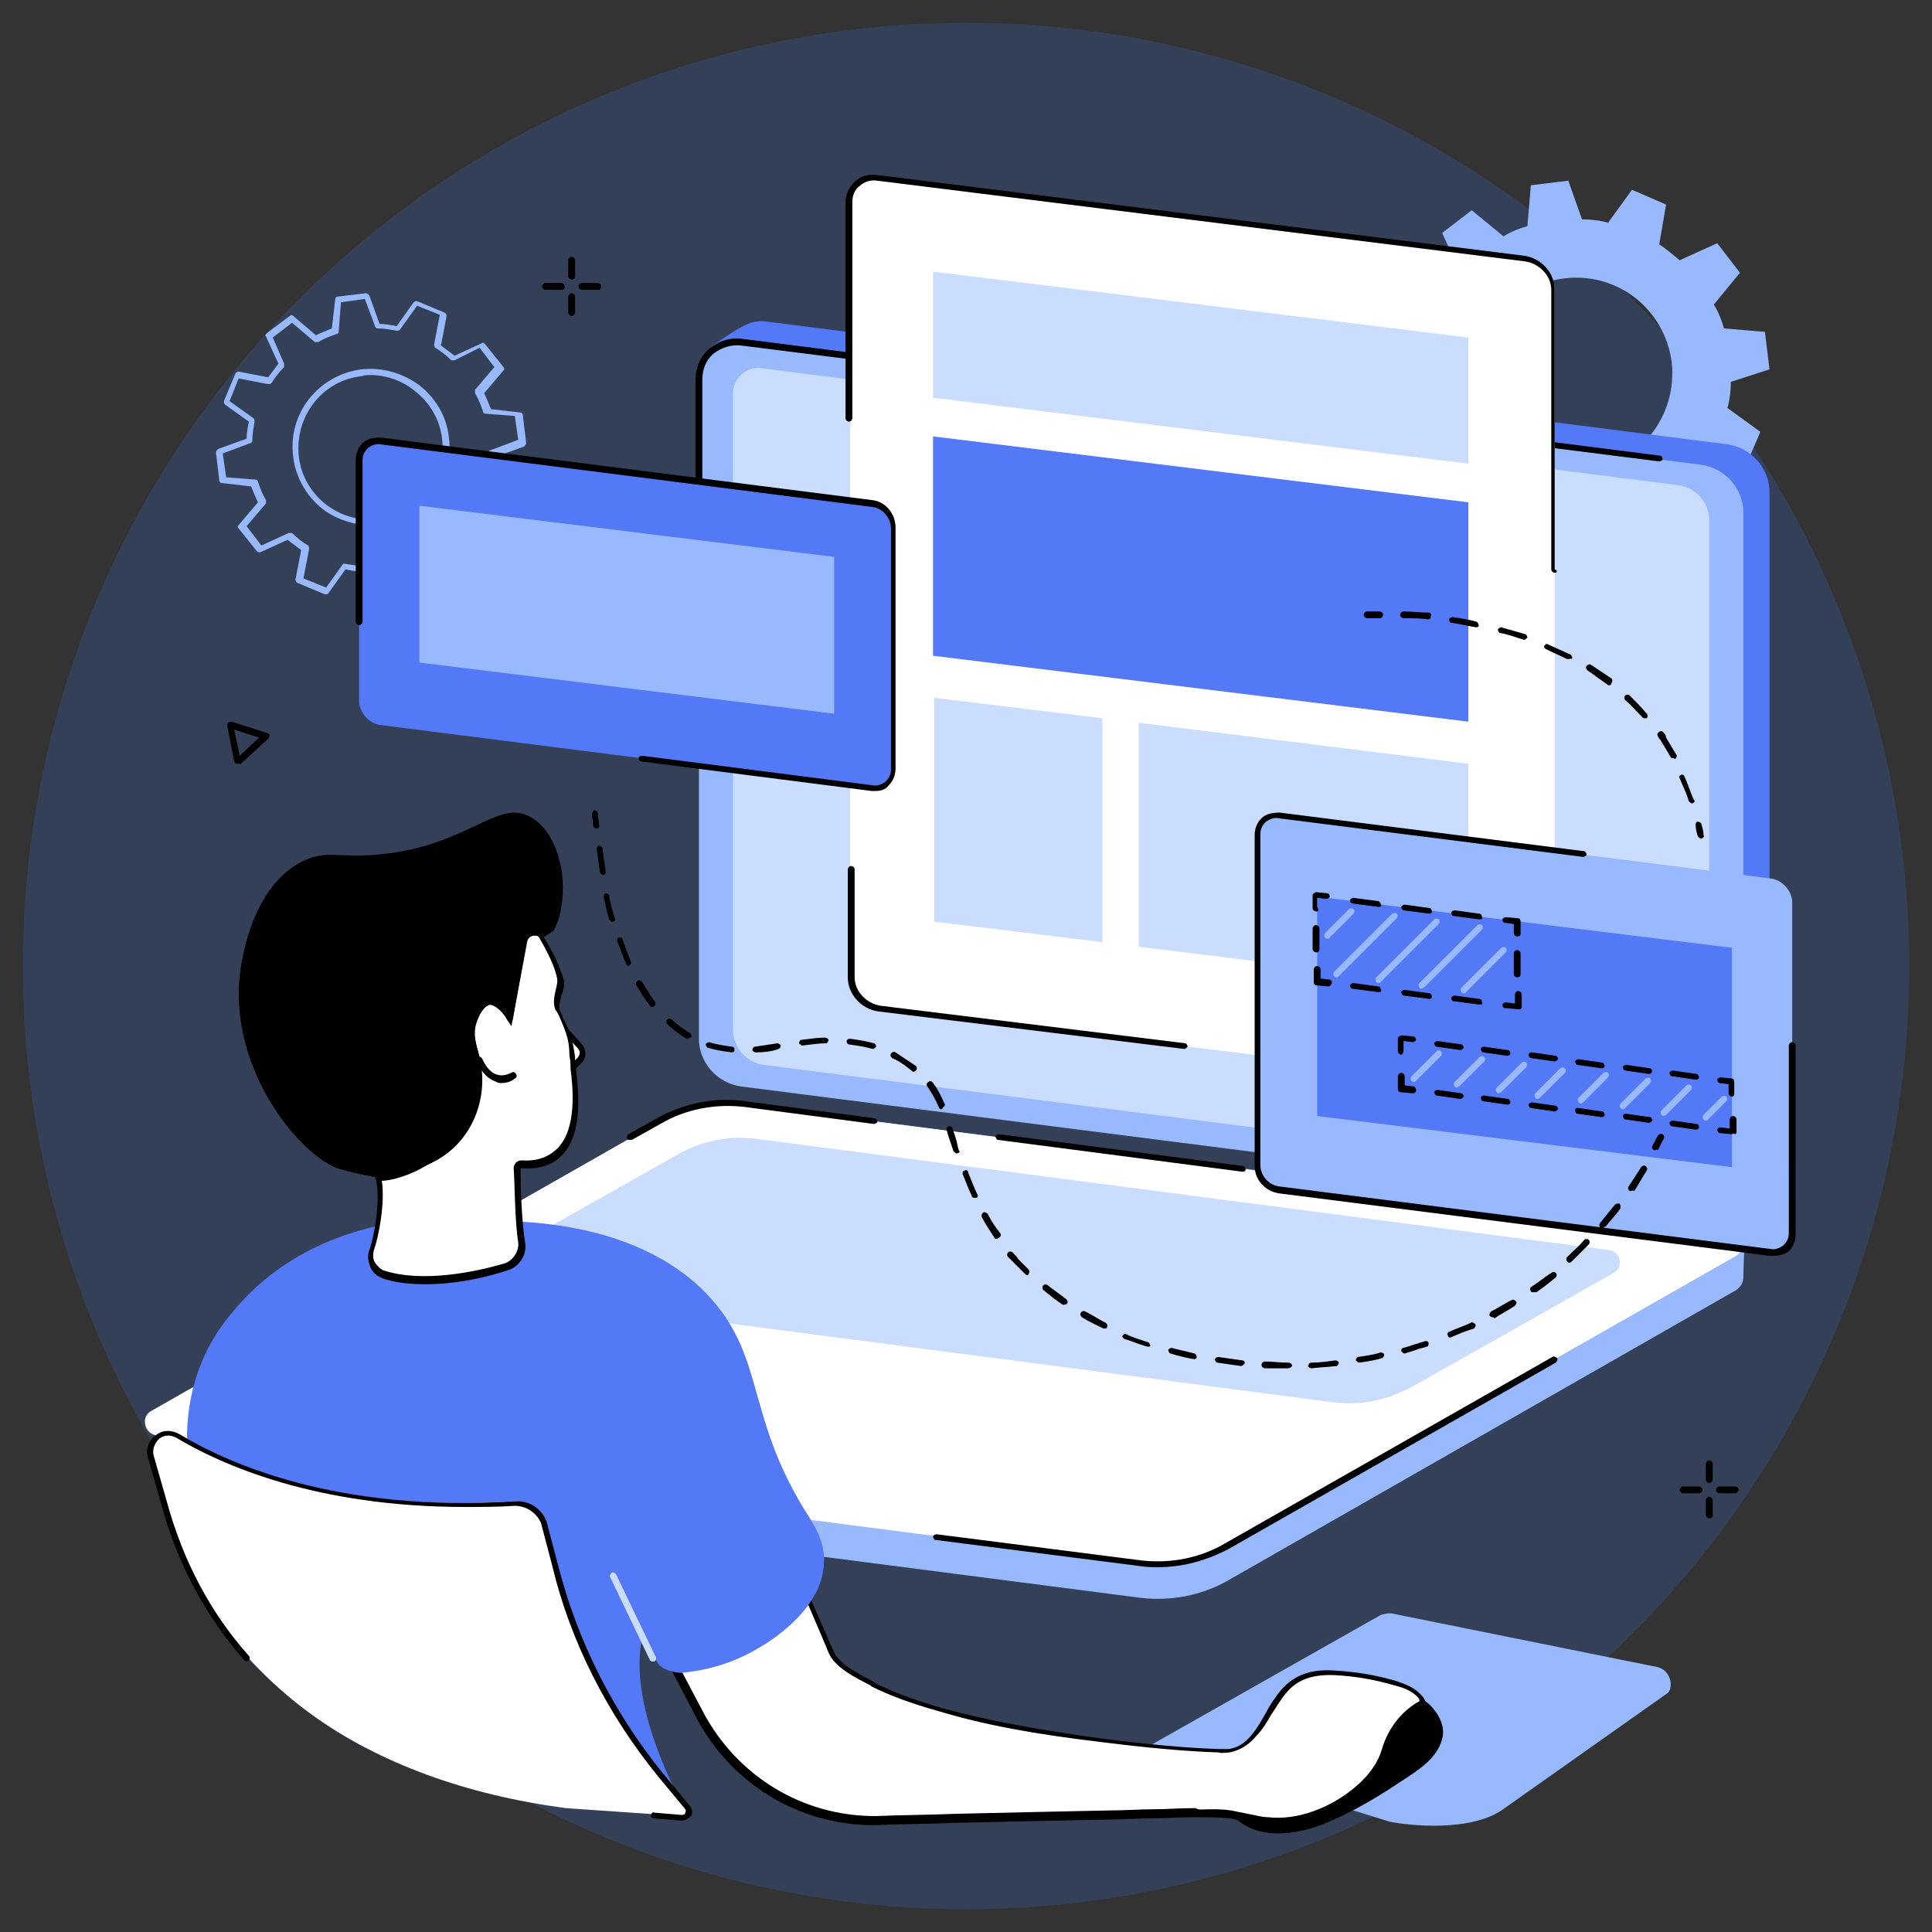 <?xml version="1.0" encoding="utf-8"?>
<!-- Generator: Adobe Illustrator 26.3.1, SVG Export Plug-In . SVG Version: 6.00 Build 0)  -->
<svg version="1.1" id="Layer_1" xmlns="http://www.w3.org/2000/svg" xmlns:xlink="http://www.w3.org/1999/xlink" x="0px" y="0px"
	 viewBox="0 0 170 170" style="enable-background:new 0 0 170 170;" xml:space="preserve">
<rect x="0" y="0" width="170" height="170" fill="#333333" stroke="none"/>
<style type="text/css">
	.st0{opacity:0.2;fill:#3273E9;enable-background:new    ;}
	.st1{fill:#99B9FF;}
	.st2{fill:#5479F7;}
	.st3{fill:#CADDFF;}
	.st4{fill:#FFFFFF;}
</style>
<g>
	<circle class="st0" cx="85" cy="85" r="83"/>
	<path class="st1" d="M122.6,142l23.3,4.7c1.3,0.4,1.3,2,0.8,2.3l-14.3,10.1c-2.9,2.2-8.6,1.5-10.1,1.2l-21.3-6.6l20.5-11.6
		C121.9,142,122.2,141.9,122.6,142z"/>
	<path class="st1" d="M139.7,41.4c-4.7,0.6-8.9-2.7-9.5-7.4c-0.6-4.6,2.7-8.9,7.4-9.5c4.7-0.6,8.9,2.7,9.5,7.4
		C147.6,36.6,144.3,40.8,139.7,41.4z M155.7,32.5l-0.4-3.3l-3.6-0.3c-0.2-0.7-0.5-1.5-0.9-2.1l2.3-2.8l-2-2.6l-3.3,1.5
		c-0.6-0.5-1.2-1-1.8-1.4l0.6-3.5l-3-1.3l-2.1,2.9c-0.7-0.2-1.5-0.3-2.3-0.3l-1.2-3.4l-3.3,0.4l-0.3,3.6c-0.7,0.2-1.5,0.5-2.1,0.9
		l-2.8-2.3l-2.6,2l1.5,3.3c-0.5,0.6-1,1.2-1.4,1.8l-3.5-0.6l-1.3,3l2.9,2.1c-0.2,0.7-0.3,1.5-0.3,2.3l-3.4,1.2l0.4,3.3l3.6,0.3
		c0.2,0.7,0.5,1.5,0.9,2.1L124,42l2,2.6l3.3-1.5c0.6,0.5,1.2,1,1.8,1.4l-0.6,3.5l3,1.3l2.1-2.9c0.7,0.2,1.5,0.3,2.3,0.3l1.2,3.4
		l3.3-0.4l0.3-3.6c0.7-0.2,1.5-0.5,2.1-0.9l2.8,2.3l2.6-2l-1.5-3.3c0.5-0.6,1-1.2,1.4-1.8l3.5,0.6l1.3-3l-2.9-2.1
		c0.2-0.7,0.3-1.5,0.3-2.3L155.7,32.5z"/>
	<path class="st1" d="M32.6,33c-0.3,0-0.5,0-0.8,0.1c-3.5,0.4-5.9,3.6-5.5,7.1c0.2,1.7,1.1,3.2,2.4,4.2c1.3,1,3,1.5,4.7,1.3
		c3.5-0.4,5.9-3.6,5.5-7.1c-0.2-1.7-1.1-3.2-2.4-4.2C35.4,33.5,34,33,32.6,33z M32.6,46.2c-1.5,0-3-0.5-4.2-1.4
		C27,43.7,26,42,25.8,40.2c-0.5-3.8,2.2-7.2,6-7.7c1.8-0.2,3.6,0.3,5.1,1.4c1.4,1.1,2.4,2.7,2.6,4.6c0.5,3.8-2.2,7.2-6,7.7
		C33.2,46.2,32.9,46.2,32.6,46.2z M30.3,49.6C30.3,49.6,30.3,49.6,30.3,49.6c0.6,0.1,1.2,0.2,1.8,0.2c0.1,0,0.2,0.1,0.2,0.2l0.9,2.4
		l2.1-0.3l0.2-2.6c0-0.1,0.1-0.2,0.2-0.2c0.6-0.2,1.1-0.4,1.6-0.7c0.1,0,0.2,0,0.3,0l2,1.7l1.7-1.3l-1.1-2.4c0-0.1,0-0.2,0-0.3
		c0.4-0.4,0.8-0.9,1.1-1.4c0.1-0.1,0.2-0.1,0.3-0.1l2.6,0.5l0.8-2l-2.1-1.5c-0.1-0.1-0.1-0.2-0.1-0.3c0.1-0.6,0.2-1.1,0.2-1.7
		c0-0.1,0.1-0.2,0.2-0.2l2.4-0.9l-0.3-2.1l-2.6-0.2c-0.1,0-0.2-0.1-0.2-0.2c-0.2-0.6-0.4-1.1-0.7-1.6c0-0.1,0-0.2,0-0.3l1.7-2
		l-1.3-1.7L40,31.7c-0.1,0-0.2,0-0.3,0c-0.4-0.4-0.9-0.8-1.4-1.1c-0.1-0.1-0.1-0.2-0.1-0.3l0.5-2.6l-2-0.8l-1.5,2.1
		c-0.1,0.1-0.2,0.1-0.3,0.1c-0.6-0.1-1.1-0.2-1.7-0.2c-0.1,0-0.2-0.1-0.2-0.2l-0.9-2.4l-2.1,0.3l-0.2,2.6c0,0.1-0.1,0.2-0.2,0.2
		c-0.6,0.2-1.1,0.4-1.6,0.7c-0.1,0-0.2,0-0.3,0l-2-1.7l-1.7,1.3L25,32c0,0.1,0,0.2,0,0.3c-0.4,0.4-0.8,0.9-1.1,1.4
		c-0.1,0.1-0.2,0.1-0.3,0.1L21,33.3l-0.8,2l2.1,1.5c0.1,0.1,0.1,0.2,0.1,0.3c-0.1,0.6-0.2,1.1-0.2,1.7c0,0.1-0.1,0.2-0.2,0.2
		l-2.4,0.9l0.3,2.1l2.6,0.2c0.1,0,0.2,0.1,0.2,0.2c0.2,0.6,0.4,1.1,0.7,1.6c0,0.1,0,0.2,0,0.3l-1.7,2l1.3,1.7l2.4-1.1
		c0.1,0,0.2,0,0.3,0c0.4,0.4,0.9,0.8,1.4,1.1c0.1,0.1,0.1,0.2,0.1,0.3l-0.5,2.6l2,0.8l1.5-2.1C30.1,49.6,30.2,49.6,30.3,49.6z
		 M33,53c-0.1,0-0.2-0.1-0.2-0.2l-0.9-2.5c-0.5,0-1-0.1-1.5-0.2l-1.5,2.1c-0.1,0.1-0.2,0.1-0.3,0.1l-2.4-1c-0.1,0-0.2-0.2-0.2-0.3
		l0.5-2.6c-0.4-0.3-0.8-0.6-1.2-0.9l-2.4,1.1c-0.1,0-0.2,0-0.3-0.1l-1.6-2c-0.1-0.1-0.1-0.2,0-0.3l1.7-2c-0.2-0.4-0.4-0.9-0.6-1.4
		l-2.6-0.3c-0.1,0-0.2-0.1-0.2-0.2L19,39.8c0-0.1,0.1-0.2,0.2-0.3l2.5-0.9c0-0.5,0.1-1,0.2-1.5l-2.1-1.5c-0.1-0.1-0.1-0.2-0.1-0.3
		l1-2.4c0-0.1,0.2-0.2,0.3-0.2l2.6,0.5c0.3-0.4,0.6-0.8,0.9-1.2l-1.1-2.4c-0.1-0.1,0-0.2,0.1-0.3l2-1.5c0.1-0.1,0.2-0.1,0.3,0l2,1.7
		c0.4-0.2,0.9-0.4,1.4-0.6l0.3-2.6c0-0.1,0.1-0.2,0.2-0.2l2.5-0.3c0.1,0,0.2,0.1,0.3,0.2l0.9,2.5c0.5,0,1,0.1,1.5,0.2l1.5-2.1
		c0.1-0.1,0.2-0.1,0.3-0.1l2.4,1c0.1,0,0.2,0.2,0.2,0.3l-0.5,2.6c0.4,0.3,0.8,0.6,1.2,0.9l2.4-1.1c0.1-0.1,0.2,0,0.3,0.1l1.6,2
		c0.1,0.1,0.1,0.2,0,0.3l-1.7,2c0.2,0.4,0.4,0.9,0.6,1.4l2.6,0.3c0.1,0,0.2,0.1,0.2,0.2l0.3,2.5c0,0.1-0.1,0.2-0.2,0.3l-2.5,0.9
		c0,0.5-0.1,1-0.2,1.5l2.1,1.5c0.1,0.1,0.1,0.2,0.1,0.3l-1,2.4c0,0.1-0.2,0.2-0.3,0.2l-2.6-0.5c-0.3,0.4-0.6,0.8-0.9,1.2l1.1,2.4
		c0.1,0.1,0,0.2-0.1,0.3l-2,1.5c-0.1,0.1-0.2,0.1-0.3,0l-2-1.7c-0.4,0.2-0.9,0.4-1.4,0.6l-0.3,2.6c0,0.1-0.1,0.2-0.2,0.2L33,53
		C33,53,33,53,33,53z"/>
	<path class="st2" d="M152.3,105.6L67.5,93.8c-2.1-0.3-3.7-2.1-3.7-4.2l-1.2-59.1c0,0,1.9-1.4,3-1.9c0.6-0.3,1.2-0.4,1.9-0.3
		l84.5,10.8c2.1,0.3,3.7,2.1,3.7,4.2v58c0,1-0.5,2-1.2,2.6C153.9,104.4,152.3,105.6,152.3,105.6z"/>
	<path class="st1" d="M149.7,106.4L65.2,95.6c-2.1-0.3-3.7-2.1-3.7-4.2v-58c0-2,1.8-3.5,3.7-3.3l84.5,10.8c2.1,0.3,3.7,2.1,3.7,4.2
		v58C153.4,105.1,151.7,106.7,149.7,106.4z"/>
	<path d="M61.5,46.5c-0.1,0-0.3-0.1-0.3-0.3V33.4c0-1,0.4-2,1.2-2.7c0.8-0.7,1.8-1,2.8-0.9l80.9,10.3c0.1,0,0.2,0.2,0.2,0.3
		c0,0.1-0.2,0.2-0.3,0.2L65.2,30.4c-0.9-0.1-1.7,0.2-2.4,0.7c-0.7,0.6-1,1.4-1,2.3v12.8C61.7,46.4,61.6,46.5,61.5,46.5z"/>
	<path class="st3" d="M147.9,104L67.2,93.7c-1.5-0.2-2.7-1.5-2.7-3.1v-56c0-1.3,1.2-2.4,2.5-2.2l80.7,10.3c1.5,0.2,2.7,1.5,2.7,3.1
		v56C150.4,103.2,149.2,104.2,147.9,104z"/>
	<path class="st1" d="M153.5,109.5l-0.1-0.3c-0.2-0.5-0.6-0.8-1.2-0.9L66.3,97.3c-2.6-0.3-5.6,0.2-7.9,1.5L20,120.7v9.5l80.4,10.4
		c2.6,0.3,5.3-0.2,7.6-1.5l44.8-25.6c0.4-0.3,0.6-0.7,0.6-1.1C153.4,111.8,153.5,109.5,153.5,109.5z"/>
	<path class="st4" d="M100.4,137.5l-86.6-11.2c-1.1-0.1-1.5-1.7-0.4-2.2l44.6-25.4c2.3-1.3,5-1.8,7.6-1.5l86.6,11.2
		c1.1,0.1,1.5,1.7,0.4,2.2L108,136C105.7,137.3,103,137.8,100.4,137.5z"/>
	<path class="st3" d="M117.4,123.4l-75.1-9.8c-1-0.1-1.3-1.5-0.4-2l17.7-10c2.1-1.2,4.5-1.7,6.9-1.4l75.1,9.8c1,0.1,1.3,1.5,0.4,2
		l-17.7,10C122.1,123.2,119.7,123.7,117.4,123.4z"/>
	<path d="M101.9,137.9c-0.5,0-1,0-1.6-0.1l-18-2.3c-0.1,0-0.2-0.2-0.2-0.3c0-0.1,0.2-0.2,0.3-0.2l18,2.3c2.6,0.3,5.2-0.2,7.4-1.5
		l28.8-16.4c0.1-0.1,0.3,0,0.4,0.1c0.1,0.1,0,0.3-0.1,0.4l-28.8,16.4C106.2,137.3,104.1,137.9,101.9,137.9z"/>
	<path d="M109.3,103.1C109.3,103.1,109.3,103.1,109.3,103.1l-21.5-2.8c-0.1,0-0.2-0.2-0.2-0.3c0-0.1,0.2-0.2,0.3-0.2l21.5,2.8
		c0.1,0,0.2,0.2,0.2,0.3C109.6,103.1,109.4,103.1,109.3,103.1z"/>
	<path d="M55.4,100.3c-0.1,0-0.2,0-0.2-0.1c-0.1-0.1,0-0.3,0.1-0.4l2.5-1.4c2.3-1.3,5.1-1.9,7.8-1.5l11.4,1.5c0.1,0,0.2,0.2,0.2,0.3
		c0,0.1-0.2,0.2-0.3,0.2l-11.4-1.5c-2.6-0.3-5.2,0.2-7.4,1.5l-2.5,1.4C55.5,100.3,55.4,100.3,55.4,100.3z"/>
	<path d="M123,148.4c1,0.4,2,0.9,2.8,1.6c0.8,0.8,1.4,1.9,1.1,3c-0.5,2-2.7,3.1-4.3,4.2c-2,1.3-4.1,2.5-6.4,3.4
		c-2.7,1-6.2,1.3-8.1-1.3c-1.3-1.7,1.8-7,4.5-9.2c1.2-1,2.6-1.6,4.1-2.1C118.8,147.4,121,147.6,123,148.4
		C123,148.4,123,148.4,123,148.4z"/>
	<path class="st4" d="M108.2,154c0.8-0.1,1.5-0.5,2.1-1.3c0.8-1,1.4-2.2,2.1-3.3c1.2-1.9,2.8-2.4,5-2.3c1.8,0.1,3.5,0.4,5.2,0.9
		c0.8,0.2,1.7,0.6,2.2,1.2c0.2,0.2,0.3,0.4,0.2,0.6c-0.1,0.1-0.2,0.2-0.3,0.2c-1.4,0.9-2.5,2.3-3,4c-0.4,1.4-1.3,2.5-2.4,3.5
		c-2.1,1.8-5.1,3.1-7.9,2.8c-1.1-0.1-2.2-0.5-3.3-0.6c-1.1-0.2-2.2-0.1-3.3-0.1c-2.4,0.1-4.8,0.2-7.2,0.3c-4.6,0.1-9.2,0.2-13.7,0.3
		c-2.4,0.1-4.7,0.1-7.1,0.2c-6.4,0-12.3-3.6-15.3-9.3l-5.9-11.3l6.8-19c0,0,10.6,24.6,10.6,24.7c0.5,1.3,2.6,2.2,3.7,2.8
		c1.9,0.9,3.9,1.6,6,2.2c4.7,1.3,9.5,2.1,14.3,2.7c3.4,0.4,6.8,0.8,10.1,0.9C107.6,154,107.9,154,108.2,154z"/>
	<path d="M106.4,159.2c0.6,0,1.3,0,1.9,0.1c0.5,0.1,1,0.2,1.5,0.3c0.6,0.1,1.2,0.3,1.8,0.3c2.5,0.3,5.5-0.8,7.7-2.7
		c1.2-1,2-2.2,2.3-3.3c0.5-1.7,1.6-3.2,3.1-4.1c0.1,0,0.1-0.1,0.2-0.1c0-0.1,0-0.2-0.1-0.3c-0.5-0.6-1.3-0.9-2.1-1.1
		c-1.7-0.5-3.4-0.8-5.2-0.9c-2.3-0.1-3.7,0.5-4.8,2.2c-0.3,0.4-0.5,0.8-0.8,1.2c-0.4,0.7-0.8,1.4-1.4,2c-0.7,0.8-1.4,1.2-2.3,1.4
		c-0.3,0-0.6,0.1-1,0c-2.9-0.1-6.2-0.4-10.2-0.9c-5.9-0.7-10.3-1.5-14.3-2.7c-2.5-0.7-4.4-1.4-6-2.2l-0.1-0.1
		c-1.2-0.6-3.2-1.6-3.7-2.9c0-0.1-8.7-20.3-10.4-24.1l-6.5,18.2l5.9,11.2c3,5.6,8.7,9.1,15.1,9.1c2.4-0.1,4.7-0.1,7.1-0.2
		c4.1-0.1,8.9-0.2,13.7-0.3c1.2,0,2.5-0.1,3.7-0.1c1.1,0,2.3-0.1,3.5-0.1l0.2,0C105.5,159.3,105.9,159.2,106.4,159.2z M112.4,160.6
		c-0.3,0-0.6,0-0.9,0c-0.6-0.1-1.2-0.2-1.8-0.3c-0.5-0.1-1-0.2-1.5-0.3c-1-0.1-2.1-0.1-3.1-0.1l-0.2,0c-1.2,0-2.3,0.1-3.5,0.1
		c-1.2,0-2.5,0.1-3.7,0.1c-4.9,0.1-9.7,0.2-13.7,0.3c-2.4,0.1-4.7,0.1-7.1,0.2c-6.6,0-12.5-3.6-15.6-9.4l-5.9-11.3
		c0-0.1,0-0.1,0-0.2l6.8-19c0-0.1,0.1-0.2,0.2-0.2c0.1,0,0.2,0.1,0.3,0.2c0,0,10.6,24.6,10.7,24.7c0.5,1.1,2.4,2,3.5,2.6l0.1,0.1
		c1.6,0.8,3.5,1.5,5.9,2.2c4,1.1,8.4,1.9,14.2,2.7c4,0.5,7.2,0.8,10.1,0.9c0.3,0,0.6,0,0.9,0c0.8-0.1,1.4-0.5,2-1.2
		c0.5-0.6,0.9-1.3,1.3-2c0.2-0.4,0.5-0.9,0.8-1.3c1.2-1.8,2.8-2.6,5.3-2.4c1.8,0.1,3.6,0.4,5.3,0.9c0.9,0.3,1.7,0.6,2.3,1.3
		c0.3,0.3,0.4,0.6,0.2,0.9c-0.1,0.2-0.2,0.3-0.3,0.3c-1.4,0.9-2.4,2.2-2.8,3.8c-0.4,1.3-1.2,2.5-2.4,3.6
		C117.6,159.5,114.9,160.6,112.4,160.6z"/>
	<path class="st2" d="M45.9,107.5c10.3,0.6,14.9,4.8,16.6,6.7c4.9,5.4,3.1,10.6,8.7,19.3c0.4,0.7,1.4,2.1,1.3,4
		c-0.1,4.2-5,7.1-5.9,7.6c-1.2,0.7-3.4,1.8-6.7,2.1h0.2c-0.8,0-2-0.3-2.3-1l-1.3-2.4l-0.1,0.9c-1,6.4,4.2,15.1,4.2,15.1l-14.8-2
		c-7.6-0.8-14.8-3.7-20.6-8.7c-3.1-2.7-5.6-5.2-6.6-8.3c-1.8-5.2-1.6-6.7-2.1-13c-0.3-4.3,0.9-8.6,3.6-11.9
		C24,110.9,31.6,105.7,45.9,107.5z"/>
	<path class="st3" d="M57.4,146.2c-0.1,0-0.2-0.1-0.2-0.1l-3.5-7.3c-0.1-0.1,0-0.3,0.1-0.4c0.1-0.1,0.3,0,0.4,0.1l3.5,7.3
		c0.1,0.1,0,0.3-0.1,0.4C57.5,146.2,57.4,146.2,57.4,146.2z"/>
	<path class="st4" d="M48.8,90.2c0.2,0.3,1.8,1.5,1.8,1.5l0.6,1.2c0,0-1.6,1.9-1.6,1.8C49.7,94.6,48.8,90.2,48.8,90.2z"/>
	<path d="M50.2,94.4c-0.1,0-0.1,0-0.2-0.1c-0.1-0.1-0.1-0.3,0-0.4l0.8-0.8c0.2-0.2,0.3-0.6,0.1-0.8l-1.6-1.7c-0.1-0.1-0.1-0.3,0-0.4
		c0.1-0.1,0.3-0.1,0.4,0l1.6,1.8c0.3,0.5,0.3,1.1-0.1,1.5l-0.8,0.8C50.4,94.4,50.3,94.4,50.2,94.4z"/>
	<path d="M47.8,82.5l0.9-0.6c0.3-0.5,0.6-1.3,0.7-2.2c0.5-2.8-0.4-6.5-2.7-7.8c-2.9-1.7-5.5,2.6-13.5,3.3c-3.5,0.3-4.4-0.4-6.4,0.5
		c-4.3,2-5.3,7.8-5.5,8.8c-1.8,9.2,5.3,17.5,8.7,18.4c1.4,0.4,3.2,0.7,3.2,0.7c1.9,0.3,3.4,0.5,3.5,0.5c7.9-1.2,10.7-18.1,10.7-18.1
		L47.8,82.5z"/>
	<path class="st4" d="M46.3,83c0.1-0.8,1.2-0.9,1.5-0.3c0.9,1.6,1.4,2.8,1.5,3.5c0.2,0.9-0.7,1.9-0.2,2.9c0.3,0.6,0.6,1.2,0.9,2
		c0.2,0.5,0.3,1.2,0.4,1.9c0,0.3,0.1,0.7,0.1,1.2c0.3,2.8,0.8,8.6-4.5,8.4c-0.2,0-0.5,0.2-0.4,0.4c0,1.2,0.1,4.6,0.4,6.4
		c0.1,1-0.5,1.9-1.4,2.2c-2.5,0.7-7.2,1.7-10.7,0.6c-0.9-0.3-1.4-1.3-1.1-2.2c0.4-1.1,1-4.4,0.6-6.3c0,0,2.1-0.2,4.4-1.3
		c3.6-1.6,5.3-5.6,4.4-9.4c-0.2-0.8-0.7-2-0.2-3.2c1.2-3.2,3.1,0,3.1,0L46.3,83z"/>
	<path d="M33.6,103.9c0.3,2-0.3,5-0.7,6.1c-0.1,0.4-0.1,0.8,0.1,1.1c0.2,0.3,0.5,0.6,0.8,0.7c3.4,1.1,8.1,0.1,10.5-0.6
		c0.8-0.2,1.4-1.1,1.3-1.9c-0.3-1.8-0.3-5.1-0.4-6.5c0-0.2,0.1-0.4,0.2-0.5c0.1-0.1,0.3-0.2,0.5-0.2c1.4,0.1,2.4-0.3,3.2-1.1
		c1.7-1.8,1.3-5.4,1.1-7l0-0.3c0-0.4-0.1-0.7-0.1-1c0-0.6-0.1-1.2-0.3-1.8c-0.2-0.6-0.4-1-0.6-1.5c-0.1-0.2-0.2-0.4-0.3-0.5
		c-0.3-0.6-0.1-1.3,0-1.8c0.1-0.4,0.2-0.8,0.1-1.1c-0.1-0.5-0.4-1.5-1.5-3.4c-0.1-0.3-0.4-0.3-0.6-0.3c-0.2,0-0.4,0.2-0.5,0.5
		l-1.4,7.5l-0.4-0.6c-0.2-0.4-0.9-1.3-1.6-1.3c-0.5,0-0.8,0.7-1.1,1.2c-0.4,1-0.1,1.9,0.1,2.7c0,0.1,0.1,0.2,0.1,0.4
		c1,4-0.9,8.1-4.5,9.8C36,103.5,34.3,103.9,33.6,103.9z M37.5,113c-1.3,0-2.6-0.1-3.8-0.5c-0.5-0.2-0.9-0.5-1.1-1
		c-0.2-0.5-0.3-1-0.1-1.5c0.4-1.1,1-4.3,0.6-6.1l-0.1-0.3l0.3,0c0,0,2.1-0.2,4.3-1.3c3.4-1.6,5.2-5.4,4.2-9.1c0-0.1-0.1-0.2-0.1-0.3
		c-0.2-0.8-0.5-1.9-0.1-3c0.4-1,0.9-1.5,1.5-1.6c0.7-0.1,1.3,0.5,1.7,1l1.2-6.2c0.1-0.5,0.4-0.8,0.9-0.9c0.5-0.1,0.9,0.1,1.1,0.5
		c1.1,1.8,1.4,2.9,1.6,3.5c0.1,0.5,0,0.9-0.2,1.4c-0.1,0.5-0.3,1-0.1,1.4c0.1,0.2,0.2,0.3,0.2,0.5c0.2,0.4,0.5,1,0.7,1.5
		c0.2,0.7,0.3,1.3,0.4,2c0,0.2,0,0.5,0.1,0.9l0,0.3c0.2,1.8,0.6,5.5-1.2,7.4c-0.8,0.9-2,1.3-3.6,1.2c0,0-0.1,0-0.1,0
		c0,0,0,0.1,0,0.1c0,1.3,0.1,4.6,0.4,6.4c0.2,1.1-0.5,2.2-1.6,2.5C42.8,112.4,40.1,113,37.5,113z"/>
	<path d="M44.1,95.3c-0.1,0-0.3,0-0.4-0.1c-0.7-0.2-1.3-0.8-1.8-1.8c-0.1-0.1,0-0.3,0.1-0.4c0.1-0.1,0.3,0,0.4,0.1
		c0.4,0.9,0.9,1.4,1.5,1.5c0.6,0.1,1-0.2,1.1-0.2c0.1-0.1,0.3-0.1,0.4,0.1c0.1,0.1,0.1,0.3-0.1,0.4C45.2,95,44.8,95.3,44.1,95.3z"/>
	<path class="st4" d="M15.6,126.2c4.7,2.8,14.3,6.9,29.6,5.9c1.1-0.1,2.2,0.6,2.6,1.7l1,3.8c1.7,6.7,4.9,13,9.3,18.4l2.3,2.8
		c0.4,0.4,0,1.1-0.5,1l-10.1-0.7c-17.4-2.3-30.9-11-35.3-26.9l-1.2-4.2C12.9,126.6,14.4,125.5,15.6,126.2z"/>
	<path d="M60,160.2C59.9,160.2,59.9,160.2,60,160.2l-2.5-0.2c-0.1,0-0.3-0.1-0.2-0.3c0-0.1,0.1-0.3,0.3-0.2l2.4,0.2
		c0.2,0,0.3-0.1,0.3-0.2c0,0,0.1-0.2,0-0.3l-2.4-2.9c-4.4-5.4-7.7-11.8-9.3-18.5l-1-3.8c-0.4-0.9-1.3-1.5-2.3-1.5
		c-1.5,0.1-3,0.1-4.4,0.1c-13.1,0-21.4-3.7-25.4-6.1c-0.6-0.3-1.1-0.2-1.5,0.1c-0.3,0.3-0.6,0.8-0.5,1.4l1.2,4.2
		c1.4,5.1,3.8,9.7,7.2,13.5c0.1,0.1,0.1,0.3,0,0.4c-0.1,0.1-0.3,0.1-0.4,0c-3.4-3.9-5.9-8.5-7.3-13.7l-1.2-4.2
		c-0.2-0.7,0.1-1.5,0.7-1.9c0.6-0.5,1.4-0.5,2.1-0.1c4.3,2.6,13.9,6.9,29.5,5.9c1.3-0.1,2.4,0.7,2.8,1.8c0,0,0,0,0,0l1,3.8
		c1.7,6.7,4.9,13,9.2,18.3l2.4,2.9c0.2,0.3,0.3,0.6,0.1,0.9C60.6,160,60.3,160.2,60,160.2z"/>
	<path class="st4" d="M134.3,95.8l-57-7.1c-1.4-0.2-2.5-1.4-2.5-2.7V17.8c0-1.3,1.1-2.3,2.5-2.1l57,7.1c1.4,0.2,2.5,1.4,2.5,2.7
		v68.2C136.8,95,135.7,95.9,134.3,95.8z"/>
	<path d="M104.2,92.3C104.1,92.3,104.1,92.3,104.2,92.3L77.3,89c-1.5-0.2-2.7-1.5-2.7-3v-9.5c0-0.1,0.1-0.3,0.3-0.3
		c0.1,0,0.3,0.1,0.3,0.3V86c0,1.2,1,2.3,2.3,2.5l26.8,3.3c0.1,0,0.2,0.2,0.2,0.3C104.4,92.2,104.3,92.3,104.2,92.3z"/>
	<path d="M136.8,50.4c-0.1,0-0.3-0.1-0.3-0.3V25.5c0-1.2-1-2.3-2.3-2.5l-57-7.1c-0.6-0.1-1.2,0.1-1.6,0.5c-0.4,0.3-0.6,0.8-0.6,1.4
		v19c0,0.1-0.1,0.3-0.3,0.3c-0.1,0-0.3-0.1-0.3-0.3v-19c0-0.7,0.3-1.3,0.8-1.8c0.5-0.5,1.2-0.7,2-0.6l56.9,7.1
		c1.5,0.2,2.7,1.5,2.7,3v24.6C137.1,50.2,137,50.4,136.8,50.4z"/>
	<path class="st2" d="M129.2,63.5l-47.1-5.8V38.4l47.1,5.8V63.5z"/>
	<path class="st3" d="M97,63.2l-14.8-1.8v19.7L97,82.9V63.2z"/>
	<path class="st3" d="M100.2,63.6v19.7l29,3.6V67.2L100.2,63.6z"/>
	<path class="st3" d="M129.2,40.8l-47.1-5.8V23.9l47.1,5.8V40.8z"/>
	<path class="st1" d="M155.8,110.3l-43.2-5.5c-1-0.1-1.9-1.1-1.9-2.1V73.5c0-1,0.8-1.8,1.9-1.7l43.2,5.5c1,0.1,1.9,1.1,1.9,2.1v29.1
		C157.7,109.7,156.8,110.4,155.8,110.3z"/>
	<path d="M156,110.5c-0.1,0-0.2,0-0.3,0l-43.2-5.5c-1.2-0.2-2.1-1.2-2.1-2.4V73.5c0-0.6,0.2-1.1,0.6-1.5c0.4-0.4,1-0.5,1.6-0.5
		l26.8,3.4c0.1,0,0.2,0.2,0.2,0.3c0,0.1-0.2,0.2-0.3,0.2l-26.8-3.4c-0.4-0.1-0.8,0.1-1.1,0.3c-0.3,0.3-0.5,0.6-0.5,1.1v29.1
		c0,0.9,0.7,1.8,1.7,1.9l43.2,5.5c0.4,0.1,0.8-0.1,1.1-0.3c0.3-0.3,0.5-0.6,0.5-1.1V92c0-0.1,0.1-0.3,0.3-0.3c0.1,0,0.3,0.1,0.3,0.3
		v16.6c0,0.6-0.2,1.1-0.6,1.5C157,110.4,156.5,110.5,156,110.5z"/>
	<path class="st2" d="M152.4,83.4l-36.5-4.5v19.3l36.5,4.5V83.4z"/>
	<path d="M133.5,82.4c-0.1,0-0.3-0.1-0.3-0.3v-0.8l-0.8-0.1c-0.1,0-0.2-0.1-0.2-0.3c0-0.1,0.2-0.2,0.3-0.2l1.1,0.1
		c0.1,0,0.2,0.1,0.2,0.3v1.1C133.8,82.3,133.7,82.4,133.5,82.4z"/>
	<path d="M121.3,79.8C121.3,79.8,121.3,79.8,121.3,79.8l-2.3-0.3c-0.1,0-0.2-0.1-0.2-0.3c0-0.1,0.2-0.2,0.3-0.2l2.2,0.3
		c0.1,0,0.2,0.2,0.2,0.3C121.6,79.7,121.5,79.8,121.3,79.8z M125.8,80.4C125.8,80.4,125.8,80.4,125.8,80.4l-2.3-0.3
		c-0.1,0-0.2-0.2-0.2-0.3c0-0.1,0.2-0.2,0.3-0.2l2.2,0.3c0.1,0,0.2,0.2,0.2,0.3C126,80.3,125.9,80.4,125.8,80.4z M130.2,80.9
		C130.2,80.9,130.2,80.9,130.2,80.9l-2.3-0.3c-0.1,0-0.2-0.1-0.2-0.3c0-0.1,0.2-0.2,0.3-0.2l2.2,0.3c0.1,0,0.2,0.1,0.2,0.3
		C130.5,80.8,130.4,80.9,130.2,80.9z"/>
	<path d="M115.8,80.2c-0.1,0-0.3-0.1-0.3-0.3v-1.1c0-0.1,0-0.1,0.1-0.2c0.1,0,0.1-0.1,0.2-0.1l1,0.1c0.1,0,0.2,0.1,0.2,0.3
		c0,0.1-0.2,0.2-0.3,0.2l-0.8-0.1v0.8C116.1,80.1,116,80.2,115.8,80.2z"/>
	<path d="M115.8,83.8c-0.1,0-0.3-0.1-0.3-0.3v-1.8c0-0.1,0.1-0.3,0.3-0.3c0.1,0,0.3,0.1,0.3,0.3v1.8C116.1,83.7,116,83.8,115.8,83.8
		z"/>
	<path d="M116.9,86.8C116.9,86.8,116.9,86.8,116.9,86.8l-1.1-0.1c-0.1,0-0.2-0.1-0.2-0.3v-1.1c0-0.1,0.1-0.3,0.3-0.3
		c0.1,0,0.3,0.1,0.3,0.3v0.8l0.8,0.1c0.1,0,0.2,0.1,0.2,0.3C117.1,86.7,117,86.8,116.9,86.8z"/>
	<path d="M121.3,87.3C121.3,87.3,121.3,87.3,121.3,87.3l-2.3-0.3c-0.1,0-0.2-0.1-0.2-0.3c0-0.1,0.2-0.2,0.3-0.2l2.2,0.3
		c0.1,0,0.2,0.1,0.2,0.3C121.6,87.2,121.5,87.3,121.3,87.3z M125.8,87.9C125.8,87.9,125.8,87.9,125.8,87.9l-2.3-0.3
		c-0.1,0-0.2-0.2-0.2-0.3c0-0.1,0.2-0.2,0.3-0.2l2.2,0.3c0.1,0,0.2,0.2,0.2,0.3C126,87.8,125.9,87.9,125.8,87.9z M130.2,88.4
		C130.2,88.4,130.2,88.4,130.2,88.4l-2.3-0.3c-0.1,0-0.2-0.1-0.2-0.3c0-0.1,0.2-0.2,0.3-0.2l2.2,0.3c0.1,0,0.2,0.1,0.2,0.3
		C130.5,88.3,130.4,88.4,130.2,88.4z"/>
	<path d="M133.5,88.8C133.5,88.8,133.5,88.8,133.5,88.8l-1.1-0.1c-0.1,0-0.2-0.1-0.2-0.3c0-0.1,0.2-0.2,0.3-0.2l0.8,0.1v-0.8
		c0-0.1,0.1-0.3,0.3-0.3c0.1,0,0.3,0.1,0.3,0.3v1.1c0,0.1,0,0.1-0.1,0.2C133.6,88.8,133.6,88.8,133.5,88.8z"/>
	<path d="M133.5,86c-0.1,0-0.3-0.1-0.3-0.3v-1.8c0-0.1,0.1-0.3,0.3-0.3c0.1,0,0.3,0.1,0.3,0.3v1.8C133.8,85.9,133.7,86,133.5,86z"/>
	<path d="M152.4,96.5c-0.1,0-0.3-0.1-0.3-0.3v-0.8l-0.8-0.1c-0.1,0-0.2-0.2-0.2-0.3c0-0.1,0.2-0.2,0.3-0.2l1,0.1
		c0.1,0,0.2,0.1,0.2,0.3v1.1C152.6,96.4,152.5,96.5,152.4,96.5z"/>
	<path d="M128.5,92.4C128.5,92.4,128.5,92.4,128.5,92.4l-2.1-0.3c-0.1,0-0.2-0.2-0.2-0.3c0-0.1,0.2-0.2,0.3-0.2l2.1,0.3
		c0.1,0,0.2,0.2,0.2,0.3C128.7,92.3,128.6,92.4,128.5,92.4z M132.6,92.9C132.6,92.9,132.6,92.9,132.6,92.9l-2.1-0.3
		c-0.1,0-0.2-0.2-0.2-0.3c0-0.1,0.1-0.2,0.3-0.2l2.1,0.3c0.1,0,0.2,0.1,0.2,0.3C132.9,92.8,132.8,92.9,132.6,92.9z M136.8,93.4
		C136.8,93.4,136.8,93.4,136.8,93.4l-2.1-0.3c-0.1,0-0.2-0.2-0.2-0.3c0-0.1,0.1-0.2,0.3-0.2l2.1,0.3c0.1,0,0.2,0.2,0.2,0.3
		C137,93.3,136.9,93.4,136.8,93.4z M140.9,94C140.9,94,140.9,94,140.9,94l-2.1-0.3c-0.1,0-0.2-0.2-0.2-0.3c0-0.1,0.2-0.2,0.3-0.2
		l2.1,0.3c0.1,0,0.2,0.2,0.2,0.3C141.2,93.9,141.1,94,140.9,94z M145.1,94.5C145.1,94.5,145.1,94.5,145.1,94.5l-2.1-0.3
		c-0.1,0-0.2-0.2-0.2-0.3c0-0.1,0.2-0.2,0.3-0.2l2.1,0.3c0.1,0,0.2,0.2,0.2,0.3C145.3,94.4,145.2,94.5,145.1,94.5z M149.2,95
		C149.2,95,149.2,95,149.2,95l-2.1-0.3c-0.1,0-0.2-0.2-0.2-0.3c0-0.1,0.2-0.2,0.3-0.2l2.1,0.3c0.1,0,0.2,0.2,0.2,0.3
		C149.5,94.9,149.4,95,149.2,95z"/>
	<path d="M123.3,92.8c-0.1,0-0.3-0.1-0.3-0.3v-1.1c0-0.1,0-0.1,0.1-0.2c0.1,0,0.1-0.1,0.2-0.1l1.1,0.1c0.1,0,0.2,0.2,0.2,0.3
		c0,0.1-0.2,0.2-0.3,0.2l-0.8-0.1v0.8C123.5,92.6,123.4,92.8,123.3,92.8z"/>
	<path d="M124.3,96.2C124.3,96.2,124.3,96.2,124.3,96.2l-1.1-0.1c-0.1,0-0.2-0.1-0.2-0.3v-1.1c0-0.1,0.1-0.3,0.3-0.3
		c0.1,0,0.3,0.1,0.3,0.3v0.8l0.8,0.1c0.1,0,0.2,0.2,0.2,0.3C124.6,96.1,124.5,96.2,124.3,96.2z"/>
	<path d="M128.5,96.7C128.5,96.7,128.5,96.7,128.5,96.7l-2.1-0.3c-0.1,0-0.2-0.2-0.2-0.3c0-0.1,0.2-0.2,0.3-0.2l2.1,0.3
		c0.1,0,0.2,0.2,0.2,0.3C128.7,96.6,128.6,96.7,128.5,96.7z M132.6,97.2C132.6,97.2,132.6,97.2,132.6,97.2l-2.1-0.3
		c-0.1,0-0.2-0.2-0.2-0.3c0-0.1,0.1-0.2,0.3-0.2l2.1,0.3c0.1,0,0.2,0.2,0.2,0.3C132.9,97.1,132.8,97.2,132.6,97.2z M136.8,97.8
		C136.8,97.8,136.8,97.8,136.8,97.8l-2.1-0.3c-0.1,0-0.2-0.2-0.2-0.3c0-0.1,0.2-0.2,0.3-0.2l2.1,0.3c0.1,0,0.2,0.2,0.2,0.3
		C137,97.7,136.9,97.8,136.8,97.8z M140.9,98.3C140.9,98.3,140.9,98.3,140.9,98.3l-2.1-0.3c-0.1,0-0.2-0.1-0.2-0.3s0.1-0.2,0.3-0.2
		l2.1,0.3c0.1,0,0.2,0.2,0.2,0.3C141.2,98.2,141.1,98.3,140.9,98.3z M145.1,98.8C145.1,98.8,145.1,98.8,145.1,98.8l-2.1-0.3
		c-0.1,0-0.2-0.2-0.2-0.3c0-0.1,0.1-0.2,0.3-0.2l2.1,0.3c0.1,0,0.2,0.2,0.2,0.3C145.3,98.7,145.2,98.8,145.1,98.8z M149.2,99.4
		C149.2,99.4,149.2,99.4,149.2,99.4l-2.1-0.3c-0.1,0-0.2-0.2-0.2-0.3c0-0.1,0.2-0.2,0.3-0.2l2.1,0.3c0.1,0,0.2,0.1,0.2,0.3
		C149.5,99.3,149.4,99.4,149.2,99.4z"/>
	<path d="M152.4,99.8C152.4,99.8,152.3,99.8,152.4,99.8l-1.1-0.1c-0.1,0-0.2-0.2-0.2-0.3c0-0.1,0.2-0.2,0.3-0.2l0.8,0.1v-0.8
		c0-0.1,0.1-0.3,0.3-0.3c0.1,0,0.3,0.1,0.3,0.3v1.1c0,0.1,0,0.1-0.1,0.2C152.5,99.7,152.4,99.8,152.4,99.8z"/>
	<path class="st1" d="M116.8,82.6c-0.1,0-0.1,0-0.2-0.1c-0.1-0.1-0.1-0.3,0-0.4l2.1-2.1c0.1-0.1,0.3-0.1,0.4,0
		c0.1,0.1,0.1,0.3,0,0.4l-2.1,2.1C117,82.6,116.9,82.6,116.8,82.6z"/>
	<path class="st1" d="M117.6,86c-0.1,0-0.1,0-0.2-0.1c-0.1-0.1-0.1-0.3,0-0.4l5.1-5.1c0.1-0.1,0.3-0.1,0.4,0c0.1,0.1,0.1,0.3,0,0.4
		l-5.1,5.1C117.7,86,117.7,86,117.6,86z"/>
	<path class="st1" d="M121.3,86.5c-0.1,0-0.1,0-0.2-0.1c-0.1-0.1-0.1-0.3,0-0.4l5.1-5.1c0.1-0.1,0.3-0.1,0.4,0
		c0.1,0.1,0.1,0.3,0,0.4l-5.1,5.1C121.5,86.5,121.4,86.5,121.3,86.5z"/>
	<path class="st1" d="M125.1,87c-0.1,0-0.1,0-0.2-0.1c-0.1-0.1-0.1-0.3,0-0.4l5.1-5.1c0.1-0.1,0.3-0.1,0.4,0c0.1,0.1,0.1,0.3,0,0.4
		l-5.1,5.1C125.2,86.9,125.1,87,125.1,87z"/>
	<path class="st1" d="M128.8,87.4c-0.1,0-0.1,0-0.2-0.1c-0.1-0.1-0.1-0.3,0-0.4l3.5-3.5c0.1-0.1,0.3-0.1,0.4,0
		c0.1,0.1,0.1,0.3,0,0.4l-3.5,3.5C129,87.4,128.9,87.4,128.8,87.4z"/>
	<path class="st1" d="M124.4,95.2c-0.1,0-0.1,0-0.2-0.1c-0.1-0.1-0.1-0.3,0-0.4l2.2-2.2c0.1-0.1,0.3-0.1,0.4,0
		c0.1,0.1,0.1,0.3,0,0.4l-2.2,2.2C124.5,95.2,124.5,95.2,124.4,95.2z"/>
	<path class="st1" d="M128.2,95.7c-0.1,0-0.1,0-0.2-0.1c-0.1-0.1-0.1-0.3,0-0.4l2.2-2.2c0.1-0.1,0.3-0.1,0.4,0
		c0.1,0.1,0.1,0.3,0,0.4l-2.2,2.2C128.3,95.6,128.2,95.7,128.2,95.7z"/>
	<path class="st1" d="M131.9,96.2c-0.1,0-0.1,0-0.2-0.1c-0.1-0.1-0.1-0.3,0-0.4l2.2-2.2c0.1-0.1,0.3-0.1,0.4,0
		c0.1,0.1,0.1,0.3,0,0.4l-2.2,2.2C132,96.1,132,96.2,131.9,96.2z"/>
	<path class="st1" d="M135.3,96.7c-0.1,0-0.1,0-0.2-0.1c-0.1-0.1-0.1-0.3,0-0.4l2.2-2.2c0.1-0.1,0.3-0.1,0.4,0
		c0.1,0.1,0.1,0.3,0,0.4l-2.2,2.2C135.5,96.6,135.4,96.7,135.3,96.7z"/>
	<path class="st1" d="M139.1,97.1c-0.1,0-0.1,0-0.2-0.1c-0.1-0.1-0.1-0.3,0-0.4l2.2-2.2c0.1-0.1,0.3-0.1,0.4,0
		c0.1,0.1,0.1,0.3,0,0.4l-2.2,2.2C139.2,97.1,139.1,97.1,139.1,97.1z"/>
	<path class="st1" d="M142.8,97.6c-0.1,0-0.1,0-0.2-0.1c-0.1-0.1-0.1-0.3,0-0.4l2.2-2.2c0.1-0.1,0.3-0.1,0.4,0
		c0.1,0.1,0.1,0.3,0,0.4l-2.2,2.2C142.9,97.6,142.9,97.6,142.8,97.6z"/>
	<path class="st1" d="M146.4,98.2c-0.1,0-0.1,0-0.2-0.1c-0.1-0.1-0.1-0.3,0-0.4l2.2-2.2c0.1-0.1,0.3-0.1,0.4,0
		c0.1,0.1,0.1,0.3,0,0.4l-2.2,2.2C146.5,98.1,146.5,98.2,146.4,98.2z"/>
	<path class="st1" d="M150.1,98.6c-0.1,0-0.1,0-0.2-0.1c-0.1-0.1-0.1-0.3,0-0.4l1.6-1.6c0.1-0.1,0.3-0.1,0.4,0
		c0.1,0.1,0.1,0.3,0,0.4l-1.6,1.6C150.3,98.6,150.2,98.6,150.1,98.6z"/>
	<path class="st2" d="M76.7,69.3l-43.2-5.5c-1-0.1-1.9-1.1-1.9-2.1V40.5c0-1,0.8-1.8,1.9-1.6l43.2,5.5c1,0.1,1.9,1.1,1.9,2.1v21.2
		C78.6,68.7,77.8,69.5,76.7,69.3z"/>
	<path d="M77,69.6c-0.1,0-0.2,0-0.3,0L56.4,67c-0.1,0-0.2-0.1-0.2-0.3c0-0.1,0.1-0.2,0.3-0.2l20.3,2.6c0.4,0.1,0.8-0.1,1.1-0.3
		c0.3-0.3,0.5-0.6,0.5-1.1V46.5c0-0.9-0.7-1.8-1.7-1.9l-43.2-5.5c-0.4-0.1-0.8,0.1-1.1,0.3c-0.3,0.3-0.5,0.6-0.5,1.1v14.2
		c0,0.1-0.1,0.3-0.3,0.3c-0.1,0-0.3-0.1-0.3-0.3V40.5c0-0.6,0.2-1.1,0.6-1.5c0.4-0.4,1-0.5,1.6-0.5l43.2,5.5
		c1.2,0.1,2.1,1.2,2.1,2.4v21.2c0,0.6-0.2,1.1-0.6,1.5C77.9,69.5,77.5,69.6,77,69.6z"/>
	<path class="st1" d="M73.4,49l-36.5-4.5v13.8l36.5,4.5V49z"/>
	<path d="M145.6,101.2c0,0-0.1,0-0.1,0c-0.1-0.1-0.2-0.2-0.1-0.4c0.2-0.3,0.3-0.6,0.5-0.9c0.1-0.1,0.2-0.2,0.4-0.1
		c0.1,0.1,0.2,0.2,0.1,0.4c-0.2,0.3-0.3,0.6-0.5,1C145.8,101.1,145.7,101.2,145.6,101.2z"/>
	<path d="M53.1,77c-0.1,0-0.2-0.1-0.3-0.2c-0.1-0.7-0.2-1.4-0.3-2.1c0-0.1,0.1-0.3,0.2-0.3c0.1,0,0.3,0.1,0.3,0.2
		c0.1,0.7,0.2,1.4,0.3,2.1C53.3,76.9,53.2,77,53.1,77C53.1,77,53.1,77,53.1,77z M53.9,81.1c-0.1,0-0.2-0.1-0.3-0.2
		c-0.2-0.6-0.3-1.3-0.5-2c0-0.1,0.1-0.3,0.2-0.3c0.1,0,0.3,0.1,0.3,0.2c0.1,0.7,0.3,1.4,0.5,2C54.2,80.9,54.1,81.1,53.9,81.1
		C54,81.1,53.9,81.1,53.9,81.1z M55.3,85c-0.1,0-0.2-0.1-0.2-0.2c-0.3-0.6-0.5-1.3-0.8-2c0-0.1,0-0.3,0.2-0.3c0.1,0,0.3,0,0.3,0.2
		c0.2,0.7,0.5,1.3,0.7,1.9c0.1,0.1,0,0.3-0.1,0.3C55.4,85,55.3,85,55.3,85z M57.4,88.6c-0.1,0-0.2,0-0.2-0.1
		c-0.4-0.5-0.8-1.1-1.2-1.8c-0.1-0.1,0-0.3,0.1-0.4c0.1-0.1,0.3,0,0.4,0.1c0.4,0.6,0.7,1.2,1.1,1.7c0.1,0.1,0.1,0.3,0,0.4
		C57.5,88.6,57.4,88.6,57.4,88.6z M60.5,91.4c0,0-0.1,0-0.1,0c-0.6-0.4-1.2-0.8-1.7-1.3c-0.1-0.1-0.1-0.3,0-0.4
		c0.1-0.1,0.3-0.1,0.4,0c0.5,0.5,1.1,0.9,1.6,1.2c0.1,0.1,0.2,0.2,0.1,0.4C60.6,91.3,60.6,91.4,60.5,91.4z M70.6,92
		c-0.1,0-0.2-0.1-0.3-0.2c0-0.1,0.1-0.3,0.2-0.3c0.8-0.1,1.5-0.2,2.1-0.2c0.1,0,0.3,0.1,0.3,0.2c0,0.1-0.1,0.3-0.2,0.3
		C72.1,91.8,71.4,91.9,70.6,92C70.6,92,70.6,92,70.6,92z M76.8,92.3C76.8,92.3,76.7,92.3,76.8,92.3c-0.7-0.2-1.4-0.3-2.1-0.4
		c-0.1,0-0.2-0.1-0.2-0.3c0-0.1,0.1-0.2,0.3-0.2c0.7,0.1,1.4,0.2,2.1,0.4c0.1,0,0.2,0.2,0.2,0.3C77,92.2,76.9,92.3,76.8,92.3z
		 M66.5,92.6c-0.1,0-0.3-0.1-0.3-0.2c0-0.1,0.1-0.3,0.2-0.3c0.7-0.1,1.4-0.2,2-0.3c0.1,0,0.3,0.1,0.3,0.2c0,0.1-0.1,0.3-0.2,0.3
		C68,92.5,67.3,92.6,66.5,92.6C66.5,92.6,66.5,92.6,66.5,92.6z M64.4,92.6C64.4,92.6,64.4,92.6,64.4,92.6c-0.8-0.1-1.4-0.2-2.1-0.4
		c-0.1,0-0.2-0.2-0.2-0.3c0-0.1,0.2-0.2,0.3-0.2c0.6,0.2,1.3,0.3,2,0.4c0.1,0,0.3,0.1,0.2,0.3C64.7,92.5,64.5,92.6,64.4,92.6z
		 M80.4,94.3c-0.1,0-0.1,0-0.2-0.1c-0.5-0.4-1-0.8-1.7-1.1c-0.1-0.1-0.2-0.2-0.1-0.4c0.1-0.1,0.2-0.2,0.4-0.1
		c0.6,0.4,1.2,0.8,1.8,1.2c0.1,0.1,0.1,0.3,0,0.4C80.6,94.2,80.5,94.3,80.4,94.3z M82.8,97.6c-0.1,0-0.2-0.1-0.2-0.2
		c-0.3-0.7-0.6-1.2-1-1.8c-0.1-0.1-0.1-0.3,0.1-0.4c0.1-0.1,0.3-0.1,0.4,0.1c0.4,0.5,0.7,1.1,1,1.8c0.1,0.1,0,0.3-0.1,0.3
		C82.9,97.6,82.9,97.6,82.8,97.6z M84.2,101.5c-0.1,0-0.2-0.1-0.3-0.2l-0.1-0.3c-0.2-0.6-0.4-1.1-0.5-1.6c0-0.1,0-0.3,0.2-0.3
		c0.1,0,0.3,0,0.3,0.2c0.2,0.5,0.4,1.1,0.5,1.7l0.1,0.3C84.5,101.3,84.5,101.4,84.2,101.5C84.3,101.5,84.3,101.5,84.2,101.5z
		 M143.5,104.8c-0.1,0-0.1,0-0.1,0c-0.1-0.1-0.2-0.2-0.1-0.4c0.4-0.6,0.8-1.2,1.1-1.7c0.1-0.1,0.2-0.2,0.4-0.1
		c0.1,0.1,0.2,0.2,0.1,0.4c-0.4,0.6-0.7,1.2-1.1,1.8C143.6,104.7,143.6,104.8,143.5,104.8z M85.7,105.4c-0.1,0-0.2-0.1-0.2-0.2
		c-0.3-0.6-0.5-1.2-0.8-1.9c0-0.1,0-0.3,0.2-0.3c0.1-0.1,0.3,0,0.3,0.2c0.3,0.7,0.5,1.3,0.8,1.9c0.1,0.1,0,0.3-0.1,0.3
		C85.7,105.4,85.7,105.4,85.7,105.4z M141,108.1c-0.1,0-0.1,0-0.2-0.1c-0.1-0.1-0.1-0.3,0-0.4c0.4-0.5,0.9-1.1,1.3-1.6
		c0.1-0.1,0.3-0.1,0.4-0.1c0.1,0.1,0.1,0.3,0.1,0.4c-0.4,0.6-0.9,1.1-1.3,1.6C141.1,108,141,108.1,141,108.1z M87.7,109
		c-0.1,0-0.2,0-0.2-0.1c-0.4-0.6-0.8-1.2-1.1-1.8c-0.1-0.1,0-0.3,0.1-0.4c0.1-0.1,0.3,0,0.4,0.1c0.3,0.6,0.7,1.2,1.1,1.7
		c0.1,0.1,0.1,0.3-0.1,0.4C87.8,109,87.7,109,87.7,109z M138.1,111.1c-0.1,0-0.1,0-0.2-0.1c-0.1-0.1-0.1-0.3,0-0.4
		c0.5-0.5,1-0.9,1.5-1.5c0.1-0.1,0.3-0.1,0.4,0c0.1,0.1,0.1,0.3,0,0.4c-0.5,0.5-1,1-1.5,1.5C138.2,111.1,138.2,111.1,138.1,111.1z
		 M90.4,112.2c-0.1,0-0.1,0-0.2-0.1c-0.3-0.3-0.6-0.6-0.9-0.9c-0.2-0.2-0.4-0.4-0.6-0.6c-0.1-0.1-0.1-0.3,0-0.4
		c0.1-0.1,0.3-0.1,0.4,0c0.2,0.2,0.4,0.4,0.5,0.6c0.3,0.3,0.6,0.6,0.9,0.9c0.1,0.1,0.1,0.3,0,0.4C90.5,112.2,90.4,112.2,90.4,112.2z
		 M134.9,113.7c-0.1,0-0.2,0-0.2-0.1c-0.1-0.1-0.1-0.3,0.1-0.4c0.6-0.4,1.1-0.8,1.7-1.2c0.1-0.1,0.3-0.1,0.4,0
		c0.1,0.1,0.1,0.3,0,0.4c-0.5,0.4-1.1,0.9-1.7,1.3C135,113.7,134.9,113.7,134.9,113.7z M93.6,114.8c-0.1,0-0.1,0-0.1,0
		c-0.6-0.4-1.1-0.8-1.7-1.3c-0.1-0.1-0.1-0.3,0-0.4c0.1-0.1,0.3-0.1,0.4,0c0.5,0.4,1.1,0.8,1.6,1.2c0.1,0.1,0.2,0.2,0.1,0.4
		C93.8,114.8,93.7,114.8,93.6,114.8z M131.3,115.9c-0.1,0-0.2-0.1-0.2-0.1c-0.1-0.1,0-0.3,0.1-0.4c0.6-0.3,1.2-0.7,1.8-1
		c0.1-0.1,0.3,0,0.4,0.1c0.1,0.1,0,0.3-0.1,0.4c-0.6,0.4-1.2,0.7-1.8,1.1C131.4,115.9,131.4,115.9,131.3,115.9z M97.2,116.9
		c0,0-0.1,0-0.1,0c-0.6-0.3-1.3-0.6-1.9-1c-0.1-0.1-0.2-0.2-0.1-0.4c0.1-0.1,0.2-0.2,0.4-0.1c0.6,0.3,1.2,0.7,1.8,1
		c0.1,0.1,0.2,0.2,0.1,0.4C97.4,116.9,97.3,116.9,97.2,116.9z M127.6,117.7c-0.1,0-0.2-0.1-0.2-0.2c-0.1-0.1,0-0.3,0.1-0.3
		c0.6-0.3,1.3-0.5,1.9-0.8c0.1-0.1,0.3,0,0.4,0.1c0.1,0.1,0,0.3-0.1,0.4C129,117.1,128.3,117.4,127.6,117.7
		C127.6,117.7,127.6,117.7,127.6,117.7z M101,118.5C101,118.5,101,118.5,101,118.5c-0.8-0.2-1.4-0.5-2.1-0.7
		c-0.1-0.1-0.2-0.2-0.1-0.3c0.1-0.1,0.2-0.2,0.3-0.1c0.6,0.3,1.3,0.5,1.9,0.7c0.1,0,0.2,0.2,0.2,0.3
		C101.3,118.4,101.2,118.5,101,118.5z M123.6,119.1c-0.1,0-0.2-0.1-0.3-0.2c0-0.1,0-0.3,0.2-0.3c0.4-0.1,0.9-0.3,1.3-0.4
		c0.2-0.1,0.4-0.1,0.6-0.2c0.1,0,0.3,0,0.3,0.2c0,0.1,0,0.3-0.2,0.3c-0.2,0.1-0.4,0.1-0.7,0.2C124.6,118.8,124.2,118.9,123.6,119.1
		C123.7,119.1,123.7,119.1,123.6,119.1z M105.1,119.6C105,119.6,105,119.6,105.1,119.6c-0.7-0.1-1.4-0.3-2.1-0.5
		c-0.1,0-0.2-0.2-0.2-0.3c0-0.1,0.2-0.2,0.3-0.2c0.7,0.2,1.3,0.3,2,0.5c0.1,0,0.2,0.2,0.2,0.3C105.3,119.5,105.2,119.6,105.1,119.6z
		 M119.6,119.9c-0.1,0-0.2-0.1-0.3-0.2c0-0.1,0.1-0.3,0.2-0.3c0.7-0.1,1.4-0.2,2-0.4c0.1,0,0.3,0.1,0.3,0.2c0,0.1-0.1,0.3-0.2,0.3
		C121,119.7,120.3,119.8,119.6,119.9C119.6,119.9,119.6,119.9,119.6,119.9z M109.2,120.2C109.2,120.2,109.2,120.2,109.2,120.2
		c-0.7-0.1-1.4-0.2-2.1-0.3c-0.1,0-0.2-0.2-0.2-0.3c0-0.1,0.2-0.2,0.3-0.2c0.7,0.1,1.4,0.2,2.1,0.3c0.1,0,0.3,0.1,0.2,0.3
		C109.4,120.1,109.3,120.2,109.2,120.2z M115.4,120.4c-0.1,0-0.3-0.1-0.3-0.2c0-0.1,0.1-0.3,0.3-0.3c0.7,0,1.4-0.1,2.1-0.2
		c0.1,0,0.3,0.1,0.3,0.2c0,0.1-0.1,0.3-0.2,0.3C116.8,120.3,116.1,120.3,115.4,120.4C115.4,120.4,115.4,120.4,115.4,120.4z
		 M113.3,120.4c-0.7,0-1.4,0-2,0c-0.1,0-0.3-0.1-0.3-0.3c0-0.1,0.1-0.3,0.3-0.3c0.7,0,1.3,0.1,2,0.1l0.1,0c0.1,0,0.3,0.1,0.3,0.3
		C113.6,120.3,113.5,120.4,113.3,120.4L113.3,120.4z"/>
	<path d="M52.5,72.9c-0.1,0-0.3-0.1-0.3-0.2c0-0.3-0.1-0.7-0.1-1.1c0-0.1,0.1-0.3,0.2-0.3c0.1,0,0.3,0.1,0.3,0.2
		c0,0.4,0.1,0.7,0.1,1C52.8,72.7,52.7,72.9,52.5,72.9C52.6,72.9,52.5,72.9,52.5,72.9z"/>
	<path d="M120.3,54.4c-0.1,0-0.3-0.1-0.3-0.3c0-0.1,0.1-0.3,0.3-0.3c0.4,0,0.7,0,1.1,0c0.1,0,0.3,0.1,0.3,0.3c0,0.1-0.1,0.3-0.3,0.3
		C121,54.4,120.7,54.4,120.3,54.4C120.3,54.4,120.3,54.4,120.3,54.4z"/>
	<path d="M125.7,54.5C125.7,54.5,125.7,54.5,125.7,54.5c-0.7-0.1-1.4-0.1-2.2-0.1c-0.1,0-0.3-0.1-0.3-0.3c0-0.1,0.1-0.3,0.3-0.3
		c0.7,0,1.4,0.1,2.2,0.1c0.1,0,0.3,0.1,0.2,0.3C125.9,54.4,125.8,54.5,125.7,54.5z M129.9,55.2C129.9,55.2,129.9,55.2,129.9,55.2
		c-0.7-0.1-1.4-0.3-2.2-0.4c-0.1,0-0.2-0.2-0.2-0.3c0-0.1,0.2-0.2,0.3-0.2c0.7,0.1,1.4,0.2,2.1,0.4c0.1,0,0.2,0.2,0.2,0.3
		C130.2,55.1,130,55.2,129.9,55.2z M134.1,56.3C134,56.3,134,56.3,134.1,56.3c-0.7-0.2-1.4-0.5-2.1-0.6c-0.1,0-0.2-0.2-0.2-0.3
		c0-0.1,0.2-0.2,0.3-0.2c0.7,0.2,1.4,0.4,2.1,0.6c0.1,0,0.2,0.2,0.2,0.3C134.3,56.2,134.2,56.3,134.1,56.3z M138,58c0,0-0.1,0-0.1,0
		c-0.6-0.3-1.3-0.6-1.9-0.9c-0.1-0.1-0.2-0.2-0.1-0.3c0.1-0.1,0.2-0.2,0.3-0.1c0.7,0.3,1.3,0.6,2,0.9c0.1,0.1,0.2,0.2,0.1,0.4
		C138.2,57.9,138.1,58,138,58z M141.6,60.3c-0.1,0-0.1,0-0.2-0.1c-0.6-0.4-1.1-0.8-1.7-1.2c-0.1-0.1-0.2-0.2-0.1-0.4
		c0.1-0.1,0.2-0.2,0.4-0.1c0.6,0.4,1.2,0.8,1.8,1.2c0.1,0.1,0.1,0.3,0,0.4C141.8,60.2,141.7,60.3,141.6,60.3z M144.7,63.2
		c-0.1,0-0.1,0-0.2-0.1c-0.5-0.5-0.9-1-1.5-1.5c-0.1-0.1-0.1-0.3,0-0.4s0.3-0.1,0.4,0c0.5,0.5,1,1,1.5,1.6c0.1,0.1,0.1,0.3,0,0.4
		C144.9,63.2,144.8,63.2,144.7,63.2z M147.2,66.7c-0.1,0-0.2,0-0.2-0.1c-0.3-0.5-0.6-1-0.9-1.5c-0.1-0.1-0.2-0.2-0.2-0.3
		c-0.1-0.1-0.1-0.3,0.1-0.4c0.1-0.1,0.3-0.1,0.4,0.1c0.1,0.1,0.2,0.2,0.2,0.4c0.3,0.5,0.6,1,0.9,1.5c0.1,0.1,0,0.3-0.1,0.4
		C147.3,66.7,147.2,66.7,147.2,66.7z M148.9,70.7c-0.1,0-0.2-0.1-0.3-0.2c-0.2-0.7-0.5-1.3-0.8-2c-0.1-0.1,0-0.3,0.1-0.3
		c0.1-0.1,0.3,0,0.3,0.1c0.3,0.6,0.5,1.3,0.8,2C149.2,70.5,149.1,70.6,148.9,70.7C148.9,70.7,148.9,70.7,148.9,70.7z"/>
	<path d="M149.7,73.8c-0.1,0-0.2-0.1-0.3-0.2c-0.1-0.3-0.2-0.7-0.2-1c0-0.1,0-0.3,0.2-0.3c0.1,0,0.3,0.1,0.3,0.2
		c0.1,0.3,0.2,0.7,0.2,1C150,73.6,149.9,73.7,149.7,73.8C149.8,73.8,149.7,73.8,149.7,73.8z"/>
	<path d="M150.4,130.5c-0.1,0-0.3-0.1-0.3-0.3v-1.4c0-0.1,0.1-0.3,0.3-0.3c0.1,0,0.3,0.1,0.3,0.3v1.4
		C150.7,130.3,150.6,130.5,150.4,130.5z"/>
	<path d="M150.4,133.6c-0.1,0-0.3-0.1-0.3-0.3V132c0-0.1,0.1-0.3,0.3-0.3c0.1,0,0.3,0.1,0.3,0.3v1.4
		C150.7,133.5,150.6,133.6,150.4,133.6z"/>
	<path d="M149.5,131.4h-1.4c-0.1,0-0.3-0.1-0.3-0.3c0-0.1,0.1-0.3,0.3-0.3h1.4c0.1,0,0.3,0.1,0.3,0.3
		C149.8,131.3,149.6,131.4,149.5,131.4z"/>
	<path d="M152.7,131.4h-1.4c-0.1,0-0.3-0.1-0.3-0.3c0-0.1,0.1-0.3,0.3-0.3h1.4c0.1,0,0.3,0.1,0.3,0.3
		C152.9,131.3,152.8,131.4,152.7,131.4z"/>
	<path d="M50.3,24.6c-0.1,0-0.3-0.1-0.3-0.3v-1.4c0-0.1,0.1-0.3,0.3-0.3c0.1,0,0.3,0.1,0.3,0.3v1.4C50.6,24.5,50.5,24.6,50.3,24.6z"
		/>
	<path d="M50.3,27.8c-0.1,0-0.3-0.1-0.3-0.3v-1.4c0-0.1,0.1-0.3,0.3-0.3c0.1,0,0.3,0.1,0.3,0.3v1.4C50.6,27.6,50.5,27.8,50.3,27.8z"
		/>
	<path d="M49.4,25.5h-1.4c-0.1,0-0.3-0.1-0.3-0.3c0-0.1,0.1-0.3,0.3-0.3h1.4c0.1,0,0.3,0.1,0.3,0.3C49.7,25.4,49.6,25.5,49.4,25.5z"
		/>
	<path d="M52.6,25.5h-1.4c-0.1,0-0.3-0.1-0.3-0.3c0-0.1,0.1-0.3,0.3-0.3h1.4c0.1,0,0.3,0.1,0.3,0.3C52.9,25.4,52.8,25.5,52.6,25.5z"
		/>
	<path d="M20.6,64.2l0.5,2.3l1.7-1.6L20.6,64.2z M20.9,67.2C20.9,67.2,20.9,67.2,20.9,67.2c-0.2,0-0.2-0.1-0.3-0.2L20,63.9
		c0-0.1,0-0.2,0.1-0.3c0.1-0.1,0.2-0.1,0.3-0.1l3.1,1c0.1,0,0.2,0.1,0.2,0.2c0,0.1,0,0.2-0.1,0.3l-2.4,2.2
		C21.1,67.2,21,67.2,20.9,67.2z"/>
</g>
</svg>
